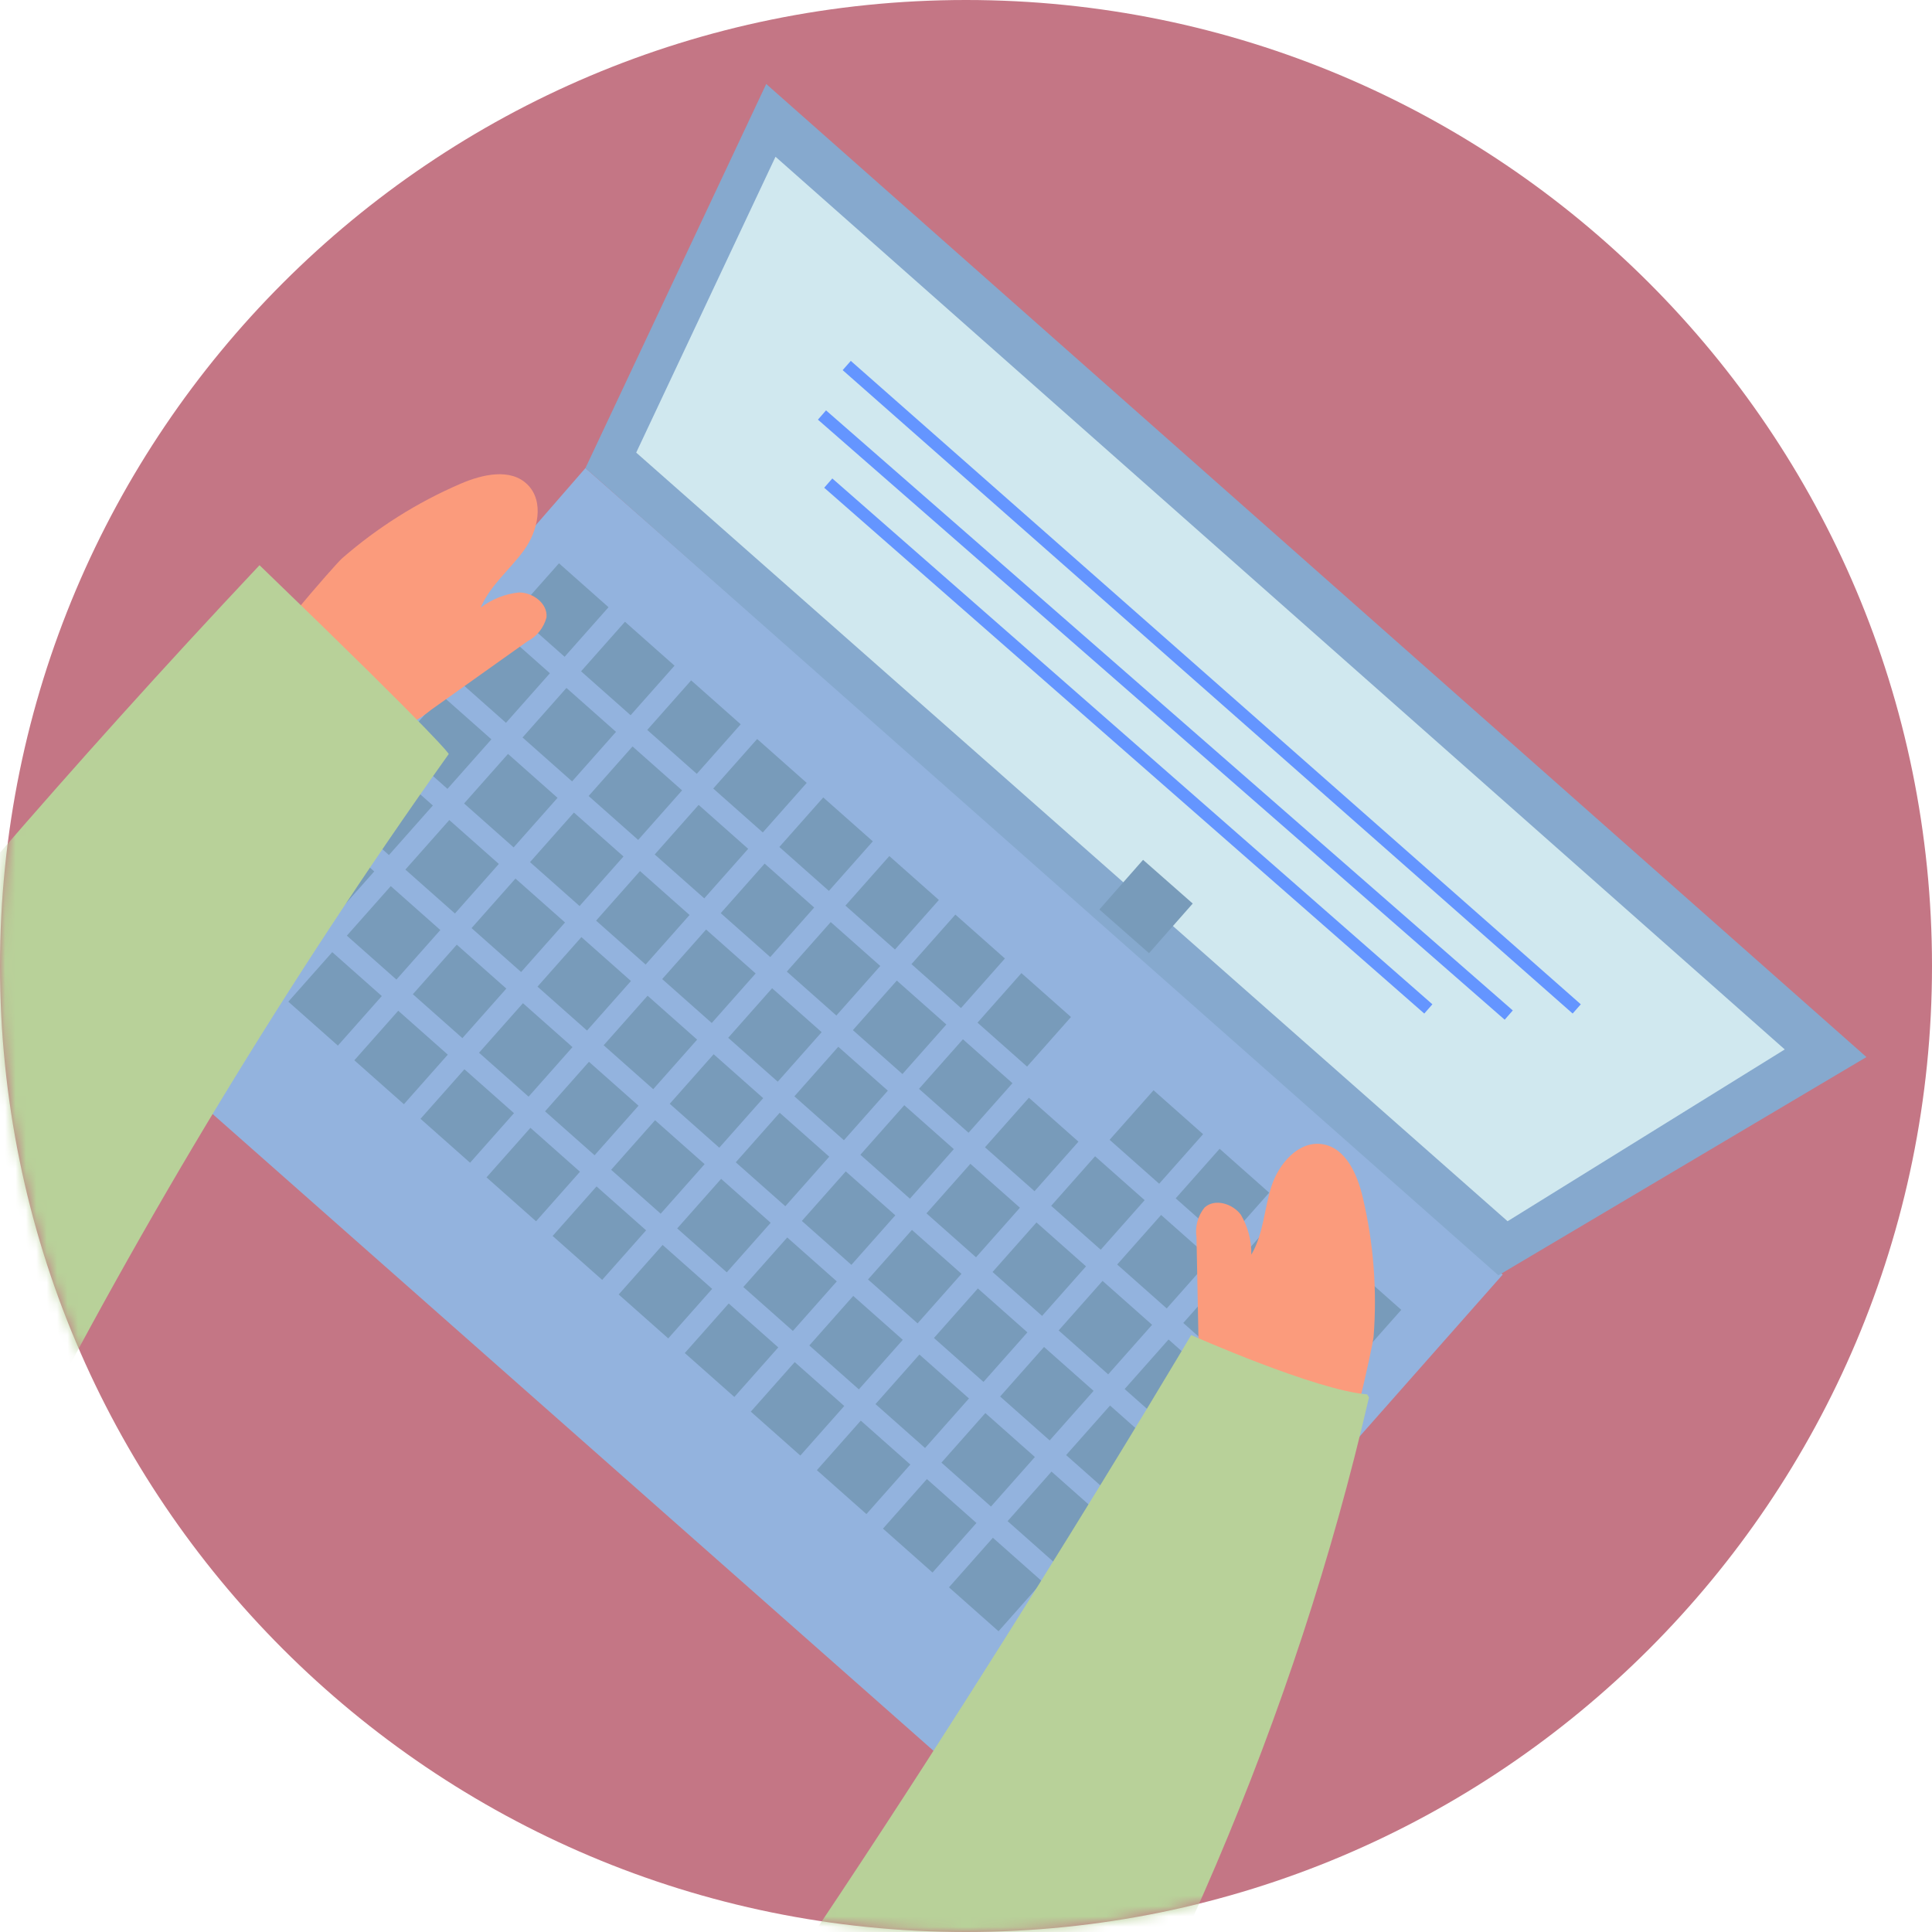 <svg width="186" height="186" viewBox="0 0 186 186" fill="none" xmlns="http://www.w3.org/2000/svg">
<path d="M93 186C144.363 186 186 144.362 186 93C186 41.638 144.363 0 93 0C41.638 0 0 41.638 0 93C0 144.362 41.638 186 93 186Z" fill="#C47685"/>
<path d="M10.175 98.158L97.896 175.644L144.668 122.71L56.363 45.062L10.175 98.158Z" fill="#93B3DE"/>
<path d="M56.364 45.062L144.256 122.78L179.687 101.767L73.767 8.084L56.364 45.062Z" fill="#86A9CE"/>
<path d="M61.249 43.574L145.14 117.572L171.824 101.033L74.661 15.091L61.249 43.574Z" fill="#D0E8EF"/>
<path d="M81.518 35.189L151.796 97.132" stroke="#6495FF" stroke-width="1.186" stroke-miterlimit="10"/>
<path d="M79.739 46.51L137.51 97.132" stroke="#6495FF" stroke-width="1.186" stroke-miterlimit="10"/>
<path d="M79.135 39.955L145.251 97.725" stroke="#6495FF" stroke-width="1.186" stroke-miterlimit="10"/>
<path d="M101.953 153.674L97.725 158.444L102.495 162.672L106.723 157.901L101.953 153.674Z" fill="#789BBA"/>
<path d="M95.588 148.046L91.36 152.817L96.131 157.045L100.359 152.274L95.588 148.046Z" fill="#789BBA"/>
<path d="M89.235 142.395L85.007 147.165L89.777 151.393L94.005 146.623L89.235 142.395Z" fill="#789BBA"/>
<path d="M82.87 136.768L78.643 141.538L83.413 145.766L87.641 140.996L82.87 136.768Z" fill="#789BBA"/>
<path d="M76.509 131.134L72.281 135.904L77.052 140.132L81.279 135.361L76.509 131.134Z" fill="#789BBA"/>
<path d="M70.156 125.492L65.928 130.262L70.698 134.49L74.926 129.72L70.156 125.492Z" fill="#789BBA"/>
<path d="M63.791 119.855L59.563 124.625L64.334 128.853L68.562 124.083L63.791 119.855Z" fill="#789BBA"/>
<path d="M57.431 114.221L53.203 118.991L57.973 123.219L62.201 118.448L57.431 114.221Z" fill="#789BBA"/>
<path d="M51.066 108.579L46.838 113.349L51.608 117.577L55.836 112.807L51.066 108.579Z" fill="#789BBA"/>
<path d="M44.712 102.942L40.484 107.712L45.255 111.94L49.483 107.169L44.712 102.942Z" fill="#789BBA"/>
<path d="M38.341 97.307L34.113 102.078L38.884 106.306L43.111 101.535L38.341 97.307Z" fill="#789BBA"/>
<path d="M31.986 91.666L27.759 96.436L32.529 100.664L36.757 95.894L31.986 91.666Z" fill="#789BBA"/>
<path d="M25.623 86.028L21.395 90.799L26.166 95.026L30.393 90.256L25.623 86.028Z" fill="#789BBA"/>
<path d="M107.594 147.319L103.366 152.09L108.136 156.317L112.364 151.547L107.594 147.319Z" fill="#789BBA"/>
<path d="M101.233 141.675L97.005 146.446L101.775 150.674L106.003 145.903L101.233 141.675Z" fill="#789BBA"/>
<path d="M94.862 136.041L90.634 140.812L95.404 145.04L99.632 140.27L94.862 136.041Z" fill="#789BBA"/>
<path d="M88.515 130.406L84.287 135.177L89.058 139.405L93.286 134.634L88.515 130.406Z" fill="#789BBA"/>
<path d="M82.144 124.762L77.916 129.533L82.686 133.761L86.914 128.99L82.144 124.762Z" fill="#789BBA"/>
<path d="M75.79 119.135L71.562 123.905L76.333 128.134L80.561 123.363L75.79 119.135Z" fill="#789BBA"/>
<path d="M69.425 113.493L65.197 118.264L69.968 122.492L74.195 117.721L69.425 113.493Z" fill="#789BBA"/>
<path d="M63.065 107.849L58.837 112.62L63.607 116.847L67.835 112.077L63.065 107.849Z" fill="#789BBA"/>
<path d="M56.701 102.222L52.473 106.992L57.243 111.22L61.471 106.45L56.701 102.222Z" fill="#789BBA"/>
<path d="M50.346 96.581L46.118 101.351L50.888 105.579L55.116 100.808L50.346 96.581Z" fill="#789BBA"/>
<path d="M43.975 90.947L39.747 95.717L44.517 99.945L48.745 95.175L43.975 90.947Z" fill="#789BBA"/>
<path d="M37.621 85.309L33.393 90.079L38.164 94.307L42.392 89.537L37.621 85.309Z" fill="#789BBA"/>
<path d="M31.257 79.668L27.029 84.438L31.8 88.666L36.028 83.896L31.257 79.668Z" fill="#789BBA"/>
<path d="M113.221 140.956L108.993 145.726L113.763 149.954L117.991 145.184L113.221 140.956Z" fill="#789BBA"/>
<path d="M106.867 135.314L102.639 140.085L107.409 144.312L111.637 139.542L106.867 135.314Z" fill="#789BBA"/>
<path d="M100.513 129.677L96.285 134.447L101.055 138.675L105.283 133.904L100.513 129.677Z" fill="#789BBA"/>
<path d="M94.142 124.043L89.914 128.813L94.684 133.041L98.912 128.271L94.142 124.043Z" fill="#789BBA"/>
<path d="M87.795 118.408L83.567 123.178L88.338 127.406L92.566 122.636L87.795 118.408Z" fill="#789BBA"/>
<path d="M81.424 112.774L77.196 117.544L81.967 121.772L86.195 117.002L81.424 112.774Z" fill="#789BBA"/>
<path d="M75.063 107.13L70.835 111.9L75.606 116.128L79.834 111.358L75.063 107.13Z" fill="#789BBA"/>
<path d="M68.705 101.495L64.478 106.265L69.248 110.493L73.476 105.723L68.705 101.495Z" fill="#789BBA"/>
<path d="M62.345 95.861L58.117 100.631L62.887 104.859L67.115 100.089L62.345 95.861Z" fill="#789BBA"/>
<path d="M55.974 90.217L51.746 94.987L56.516 99.215L60.744 94.445L55.974 90.217Z" fill="#789BBA"/>
<path d="M49.626 84.582L45.398 89.352L50.169 93.58L54.397 88.81L49.626 84.582Z" fill="#789BBA"/>
<path d="M43.256 78.948L39.028 83.718L43.798 87.946L48.026 83.175L43.256 78.948Z" fill="#789BBA"/>
<path d="M36.902 73.32L32.674 78.091L37.444 82.319L41.672 77.548L36.902 73.32Z" fill="#789BBA"/>
<path d="M118.866 134.595L114.638 139.365L119.408 143.593L123.636 138.822L118.866 134.595Z" fill="#789BBA"/>
<path d="M112.501 128.957L108.273 133.727L113.044 137.955L117.272 133.185L112.501 128.957Z" fill="#789BBA"/>
<path d="M106.147 123.316L101.919 128.086L106.689 132.314L110.917 127.543L106.147 123.316Z" fill="#789BBA"/>
<path d="M99.784 117.688L95.556 122.459L100.326 126.687L104.554 121.916L99.784 117.688Z" fill="#789BBA"/>
<path d="M93.422 112.044L89.194 116.815L93.965 121.042L98.192 116.272L93.422 112.044Z" fill="#789BBA"/>
<path d="M87.058 106.402L82.83 111.173L87.6 115.401L91.828 110.63L87.058 106.402Z" fill="#789BBA"/>
<path d="M80.704 100.776L76.477 105.546L81.247 109.774L85.475 105.003L80.704 100.776Z" fill="#789BBA"/>
<path d="M74.333 95.141L70.106 99.912L74.876 104.139L79.104 99.369L74.333 95.141Z" fill="#789BBA"/>
<path d="M67.979 89.489L63.751 94.26L68.522 98.488L72.749 93.718L67.979 89.489Z" fill="#789BBA"/>
<path d="M61.615 83.862L57.387 88.632L62.157 92.86L66.385 88.09L61.615 83.862Z" fill="#789BBA"/>
<path d="M55.254 78.228L51.026 82.999L55.797 87.227L60.025 82.456L55.254 78.228Z" fill="#789BBA"/>
<path d="M48.907 72.583L44.679 77.353L49.449 81.582L53.677 76.811L48.907 72.583Z" fill="#789BBA"/>
<path d="M42.536 66.949L38.309 71.72L43.079 75.947L47.307 71.177L42.536 66.949Z" fill="#789BBA"/>
<path d="M124.501 128.238L120.273 133.008L125.043 137.236L129.271 132.465L124.501 128.238Z" fill="#789BBA"/>
<path d="M118.146 122.596L113.918 127.366L118.689 131.595L122.917 126.824L118.146 122.596Z" fill="#789BBA"/>
<path d="M111.783 116.969L107.555 121.739L112.325 125.967L116.553 121.196L111.783 116.969Z" fill="#789BBA"/>
<path d="M105.427 111.317L101.199 116.088L105.97 120.316L110.198 115.545L105.427 111.317Z" fill="#789BBA"/>
<path d="M99.056 105.683L94.828 110.453L99.598 114.681L103.826 109.911L99.056 105.683Z" fill="#789BBA"/>
<path d="M92.703 100.055L88.475 104.826L93.245 109.054L97.473 104.284L92.703 100.055Z" fill="#789BBA"/>
<path d="M86.338 94.404L82.11 99.174L86.881 103.402L91.109 98.632L86.338 94.404Z" fill="#789BBA"/>
<path d="M79.977 88.77L75.749 93.54L80.519 97.768L84.747 92.998L79.977 88.77Z" fill="#789BBA"/>
<path d="M73.614 83.143L69.386 87.913L74.156 92.141L78.384 87.371L73.614 83.143Z" fill="#789BBA"/>
<path d="M67.259 77.491L63.031 82.262L67.802 86.489L72.029 81.719L67.259 77.491Z" fill="#789BBA"/>
<path d="M60.896 71.864L56.668 76.634L61.438 80.862L65.666 76.092L60.896 71.864Z" fill="#789BBA"/>
<path d="M54.535 66.23L50.307 71L55.077 75.228L59.305 70.458L54.535 66.23Z" fill="#789BBA"/>
<path d="M48.17 60.588L43.942 65.359L48.713 69.587L52.941 64.817L48.17 60.588Z" fill="#789BBA"/>
<path d="M130.134 121.876L125.906 126.647L130.677 130.875L134.905 126.104L130.134 121.876Z" fill="#789BBA"/>
<path d="M123.781 116.239L119.553 121.01L124.323 125.237L128.551 120.467L123.781 116.239Z" fill="#789BBA"/>
<path d="M117.417 110.597L113.189 115.368L117.959 119.596L122.187 114.825L117.417 110.597Z" fill="#789BBA"/>
<path d="M111.055 104.964L106.827 109.734L111.597 113.962L115.825 109.191L111.055 104.964Z" fill="#789BBA"/>
<path d="M110.047 82.78L105.84 87.561L110.62 91.767L114.827 86.987L110.047 82.78Z" fill="#789BBA"/>
<path d="M98.336 93.684L94.108 98.455L98.879 102.683L103.107 97.912L98.336 93.684Z" fill="#789BBA"/>
<path d="M91.976 88.05L87.748 92.821L92.518 97.049L96.746 92.278L91.976 88.05Z" fill="#789BBA"/>
<path d="M85.618 82.416L81.391 87.186L86.161 91.414L90.389 86.644L85.618 82.416Z" fill="#789BBA"/>
<path d="M79.258 76.772L75.03 81.542L79.8 85.77L84.028 80.999L79.258 76.772Z" fill="#789BBA"/>
<path d="M72.894 71.144L68.666 75.915L73.437 80.143L77.665 75.372L72.894 71.144Z" fill="#789BBA"/>
<path d="M66.539 65.502L62.312 70.273L67.082 74.501L71.31 69.73L66.539 65.502Z" fill="#789BBA"/>
<path d="M60.168 59.859L55.94 64.629L60.711 68.857L64.939 64.087L60.168 59.859Z" fill="#789BBA"/>
<path d="M53.815 54.231L49.587 59.002L54.357 63.23L58.585 58.459L53.815 54.231Z" fill="#789BBA"/>
<path d="M44.318 46.581C46.43 45.666 49.164 45.032 50.793 46.661C52.422 48.29 51.798 51.125 50.431 52.995C49.064 54.865 47.174 56.373 46.279 58.495C47.352 57.679 48.628 57.175 49.969 57.037C51.306 57.037 52.744 58.103 52.613 59.44C52.483 59.933 52.252 60.394 51.933 60.792C51.614 61.19 51.216 61.517 50.763 61.752L41.503 68.337C40.263 69.375 38.79 70.097 37.21 70.439C34.857 70.741 32.636 69.333 30.836 67.785C29.036 66.236 27.357 64.426 25.125 63.622C24.401 63.371 32.274 54.322 32.937 53.749C36.337 50.785 40.176 48.367 44.318 46.581Z" fill="#FB9B7C"/>
<path d="M131.206 115.31C130.683 113.068 129.567 110.494 127.295 110.152C125.022 109.81 123.122 112.022 122.418 114.174C121.715 116.325 121.644 118.799 120.468 120.789C120.495 119.441 120.147 118.111 119.463 116.948C118.668 115.873 116.949 115.35 115.964 116.255C115.645 116.651 115.411 117.11 115.278 117.601C115.145 118.093 115.115 118.606 115.19 119.11L115.411 130.481C115.311 132.09 115.608 133.699 116.275 135.166C117.432 137.238 119.885 138.182 122.197 138.715C124.51 139.248 126.973 139.52 128.944 140.837C129.577 141.269 132.171 129.556 132.241 128.692C132.588 124.204 132.239 119.69 131.206 115.31Z" fill="#FB9B7C"/>
<mask id="mask0_553_27845" style="mask-type:alpha" maskUnits="userSpaceOnUse" x="0" y="0" width="186" height="186">
<path d="M93 186C144.362 186 186 144.362 186 93C186 41.638 144.362 0 93 0C41.638 0 0 41.638 0 93C0 144.362 41.638 186 93 186Z" fill="#C47685"/>
</mask>
<g mask="url(#mask0_553_27845)">
<path d="M68.056 201.121C90.879 168.737 114.677 128.531 114.677 128.531C114.677 128.531 126.671 133.86 131.638 134.242C131.638 134.352 131.809 134.453 131.789 134.563C124.671 165.389 111.952 194.556 95.142 221.31C63.12 272.264 50.592 273.802 43.162 272.766C34.305 271.53 27.91 263.718 23.828 257.002C39.586 239.201 54.351 220.546 68.056 201.121Z" fill="#B8D199"/>
<path d="M-29.358 214.805C-34.495 215.911 -46.45 217.73 -54.342 211.014C-66.97 200.337 -60.374 175.876 -58.082 167.561C-52.381 146.508 -38.155 128.722 -21.204 107.518L-20.349 106.452C-8.867 92.185 6.234 74.33 24.985 54.413C42.931 71.716 43.203 72.59 43.203 72.59C12.18 116.184 -12.268 164.101 -29.358 214.805Z" fill="#B8D199"/>
</g>
</svg>
